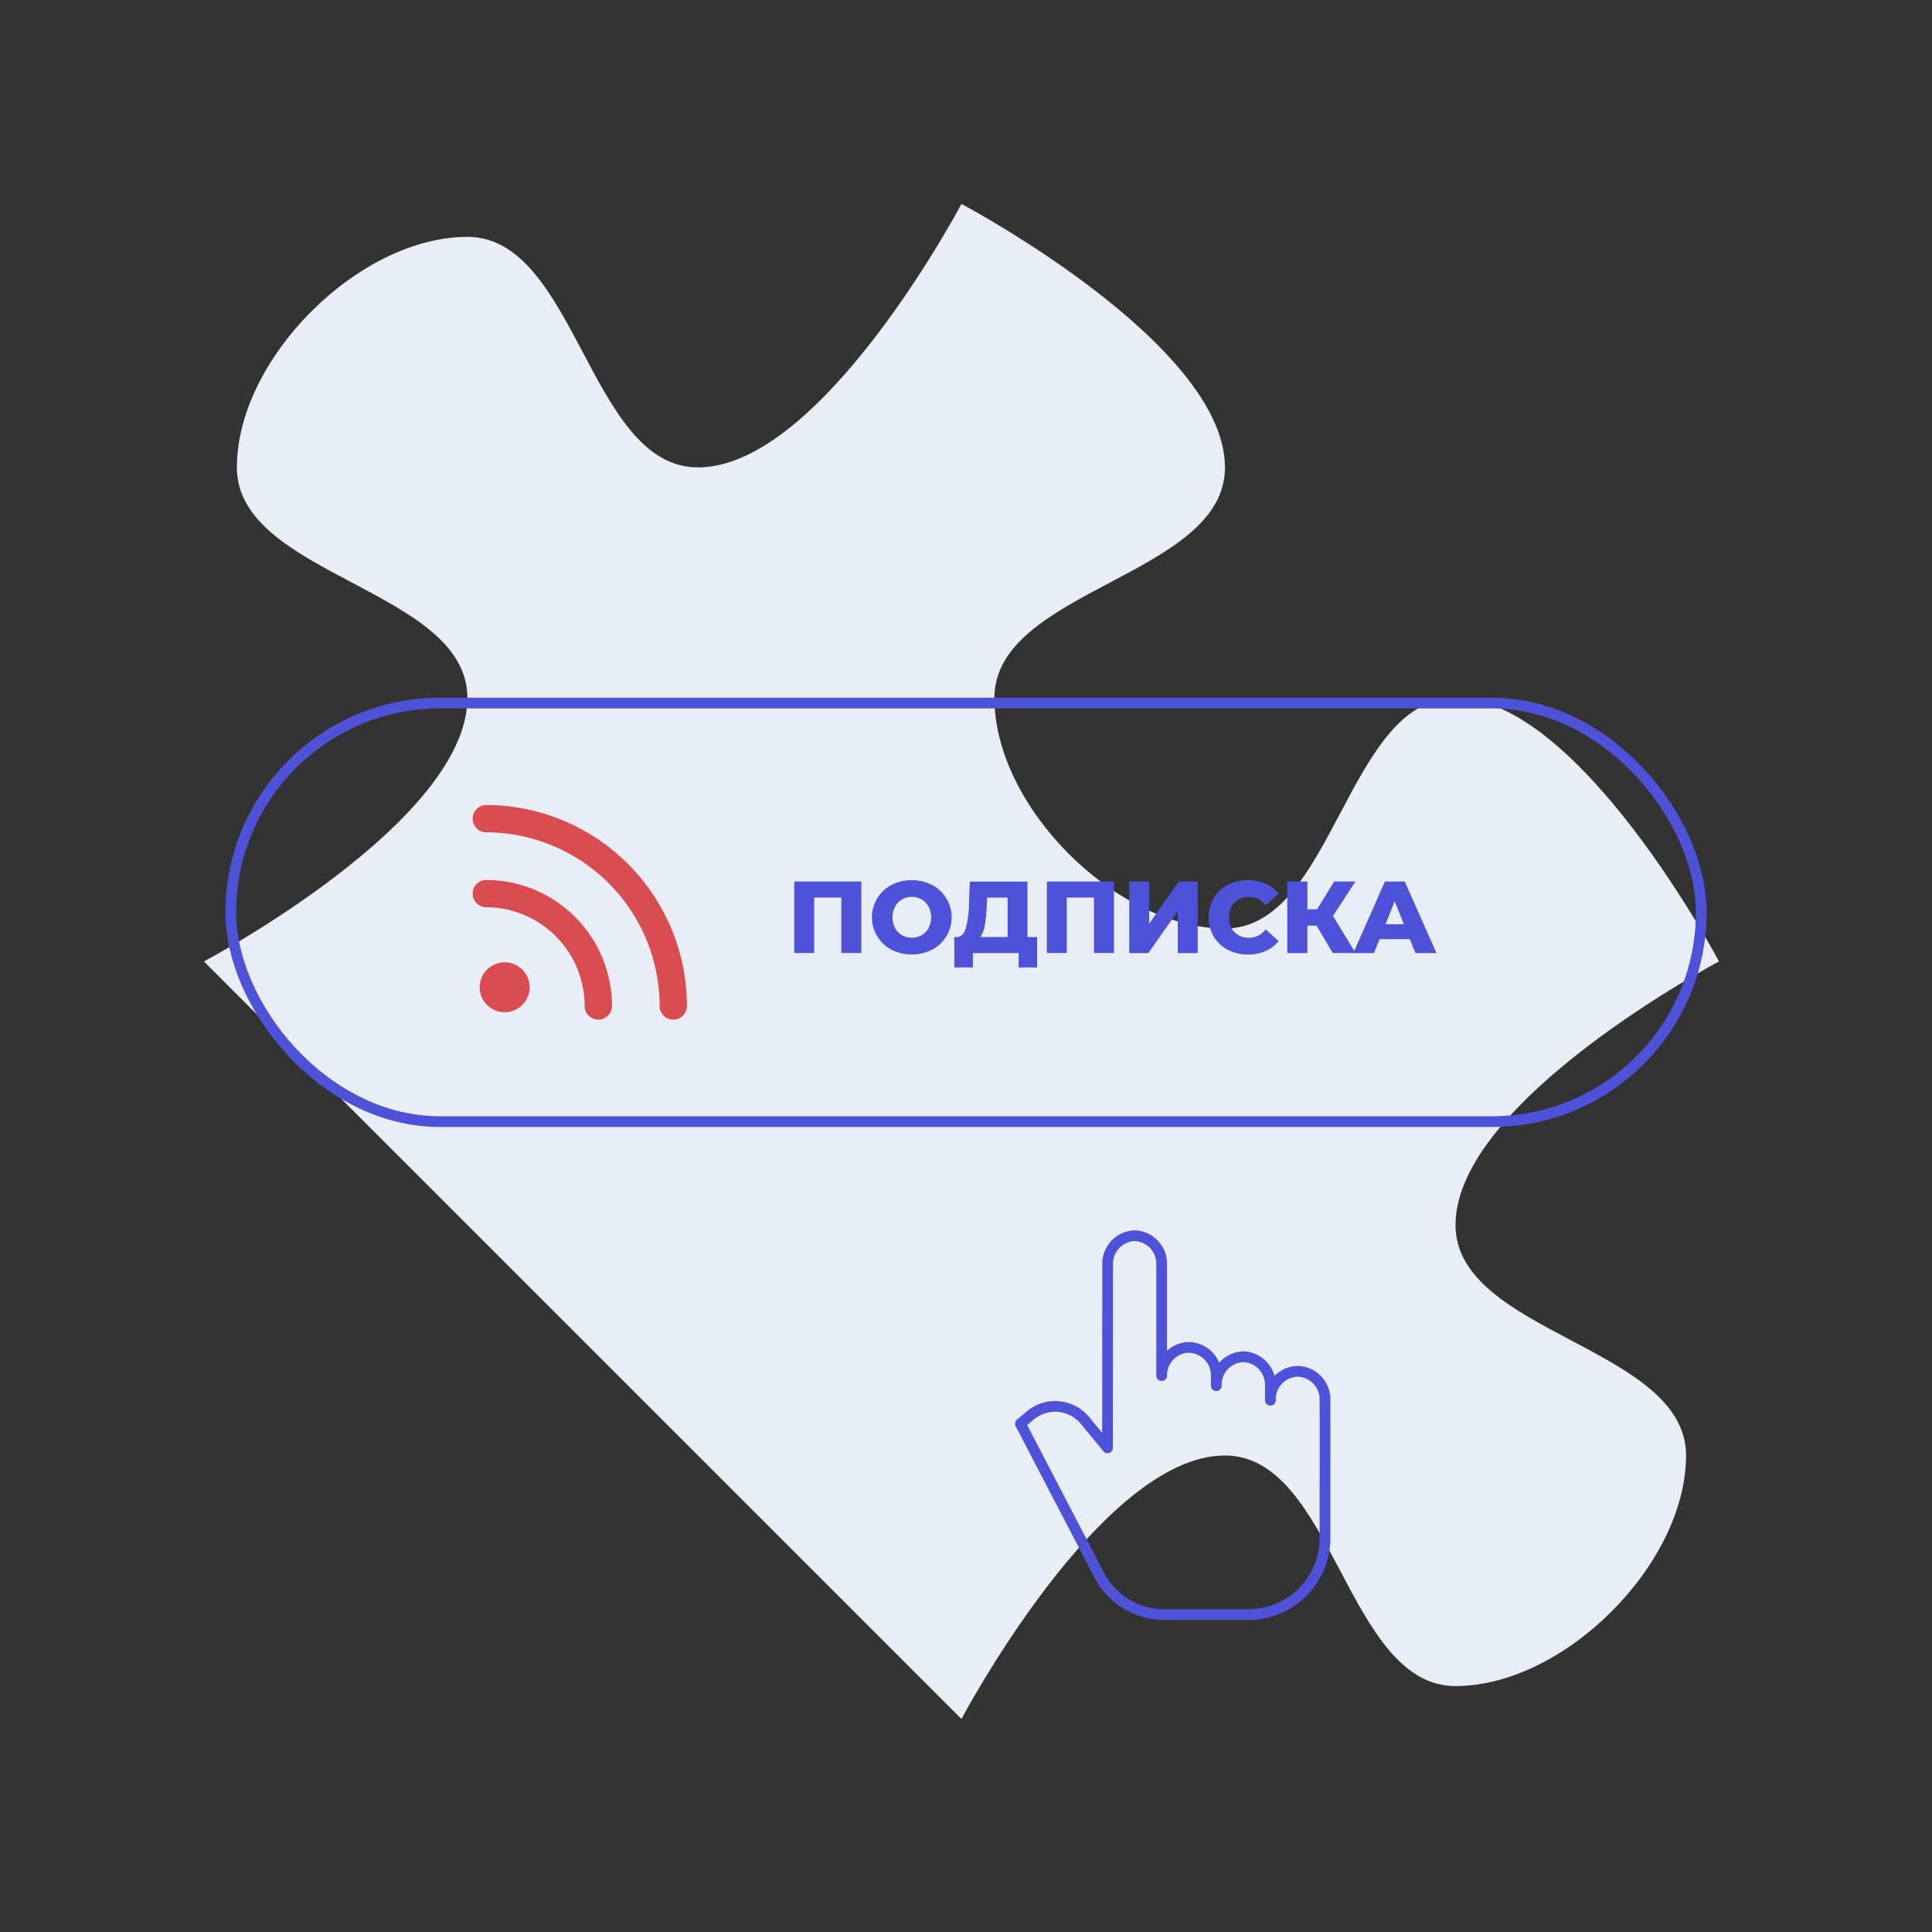 <svg xmlns="http://www.w3.org/2000/svg" width="180" height="180" viewBox="0 0 180 180">
  <rect x="0" y="0" width="180" height="180" fill="#333333" stroke="none"/>
  <g id="_5-subscribe" data-name="5-subscribe" transform="translate(-420 -849)">
    <g id="Group_1027" data-name="Group 1027" transform="translate(38.96 351)">
      <rect id="Rectangle_1277" data-name="Rectangle 1277" width="180" height="180" transform="translate(381.04 498)" fill="none"/>
      <path id="path5043-3-1-21-2-7-5-3-8-7" d="M493.316,517.762s24.55-12.974,24.547-24.547c0-10.126-21.478-11.354-21.478-21.478s11.355-21.482,21.482-21.481,11.352,21.478,21.477,21.478c11.573,0,24.548-24.547,24.548-24.547s24.547,12.978,24.55,24.55c0,10.126-21.48,11.354-21.48,21.479s11.352,21.479,21.48,21.48,11.351-21.48,21.479-21.48c11.571,0,24.548,24.548,24.548,24.548s-24.55,12.975-24.547,24.548c0,10.125,21.48,11.354,21.48,21.479s-11.355,21.481-21.481,21.482-11.354-21.481-21.48-21.48c-11.573,0-24.547,24.547-24.547,24.547Z" transform="translate(-93.276 69.813)" fill="#e9edf5"/>
      <g id="Group_1107" data-name="Group 1107">
        <g id="Group_759" data-name="Group 759" transform="translate(455.04 580)">
          <path id="Path_988" data-name="Path 988" d="M454.977,582.877v6.662h-1.866v-5.168h-2.528v5.168h-1.855v-6.662Z" transform="translate(-448.728 -582.75)" fill="#4d52d9"/>
          <path id="Path_989" data-name="Path 989" d="M456.27,589.257a3.413,3.413,0,0,1,0-6.034,4.256,4.256,0,0,1,3.792,0,3.413,3.413,0,0,1,0,6.034A4.256,4.256,0,0,1,456.27,589.257Zm2.812-1.351a1.7,1.7,0,0,0,.647-.671,2.19,2.19,0,0,0,0-1.99,1.7,1.7,0,0,0-.647-.671,1.874,1.874,0,0,0-1.828,0,1.7,1.7,0,0,0-.647.671,2.2,2.2,0,0,0,0,1.99,1.7,1.7,0,0,0,.647.671A1.874,1.874,0,0,0,459.082,587.906Z" transform="translate(-447.217 -582.776)" fill="#4d52d9"/>
          <path id="Path_990" data-name="Path 990" d="M468.243,588.049v2.836H466.52v-1.341h-4.263v1.341h-1.732v-2.836h.238q.59-.009.832-.809a9.632,9.632,0,0,0,.3-2.3l.076-2.055h5.368v5.168Zm-4.872-1.138a2.933,2.933,0,0,1-.409,1.138h2.528v-3.673h-1.914l-.029.723a13.138,13.138,0,0,1-.177,1.807Z" transform="translate(-445.614 -582.749)" fill="#4d52d9"/>
          <path id="Path_991" data-name="Path 991" d="M473.6,582.877v6.662h-1.866v-5.168H469.2v5.168h-1.853v-6.662Z" transform="translate(-443.813 -582.75)" fill="#4d52d9"/>
          <path id="Path_992" data-name="Path 992" d="M473.423,582.877h1.855V586.8l2.75-3.918h1.77v6.662h-1.857v-3.9l-2.741,3.9h-1.78Z" transform="translate(-442.211 -582.75)" fill="#4d52d9"/>
          <path id="Path_993" data-name="Path 993" d="M481.051,589.262a3.316,3.316,0,0,1-1.308-1.232,3.6,3.6,0,0,1,0-3.578,3.316,3.316,0,0,1,1.308-1.232,3.949,3.949,0,0,1,1.879-.442,4.027,4.027,0,0,1,1.643.324,3.167,3.167,0,0,1,1.218.933l-1.2,1.085a1.972,1.972,0,0,0-1.57-.78,1.935,1.935,0,0,0-.966.238,1.647,1.647,0,0,0-.657.671,2.238,2.238,0,0,0,0,1.989,1.647,1.647,0,0,0,.657.671,1.937,1.937,0,0,0,.966.238,1.973,1.973,0,0,0,1.57-.78l1.2,1.085a3.167,3.167,0,0,1-1.218.933,4.051,4.051,0,0,1-1.643.324A3.95,3.95,0,0,1,481.051,589.262Z" transform="translate(-440.668 -582.777)" fill="#4d52d9"/>
          <path id="Path_994" data-name="Path 994" d="M487.8,586.994h-.857v2.551H485.07v-6.667h1.876v2.589h.9l1.59-2.589h1.979l-2.084,3.217,2.1,3.445h-2.122Z" transform="translate(-439.136 -582.75)" fill="#4d52d9"/>
          <path id="Path_995" data-name="Path 995" d="M495.2,588.249h-2.817l-.523,1.294h-1.922l2.941-6.662h1.855l2.95,6.662h-1.96Zm-.552-1.39-.857-2.132-.857,2.132Z" transform="translate(-437.852 -582.749)" fill="#4d52d9"/>
        </g>
        <g id="Group_1028" data-name="Group 1028" transform="translate(-73.86 38.472)">
          <g id="Group_1024" data-name="Group 1024" transform="translate(499.591 549.183)">
            <circle id="Ellipse_192" data-name="Ellipse 192" cx="2.327" cy="2.327" r="2.327" transform="translate(0 0)" fill="#d94d52"/>
          </g>
          <g id="Group_1025" data-name="Group 1025" transform="translate(498.9 541.51)">
            <path id="Path_2096" data-name="Path 2096" d="M510.645,555.775a1.273,1.273,0,0,1-1.273-1.273,9.21,9.21,0,0,0-9.2-9.2,1.273,1.273,0,0,1,0-2.545A11.759,11.759,0,0,1,511.918,554.5,1.273,1.273,0,0,1,510.645,555.775Z" transform="translate(-498.9 -542.757)" fill="#d94d52"/>
          </g>
          <g id="Group_1026" data-name="Group 1026" transform="translate(498.9 534.528)">
            <path id="Path_2097" data-name="Path 2097" d="M517.627,554.528a1.273,1.273,0,0,1-1.273-1.273,16.2,16.2,0,0,0-16.182-16.182,1.273,1.273,0,0,1,0-2.545A18.749,18.749,0,0,1,518.9,553.255,1.273,1.273,0,0,1,517.627,554.528Z" transform="translate(-498.9 -534.528)" fill="#d94d52"/>
          </g>
        </g>
        <g id="Group_1053" data-name="Group 1053" transform="translate(4 10)">
          <path id="Path_1005" data-name="Path 1005" d="M495.4,618.456a2.608,2.608,0,0,1,2.515-2.694h.056a2.608,2.608,0,0,1,2.516,2.687c.012,4.861,0,5.338,0,12.6a7.152,7.152,0,0,1-6.9,7.378h-8.17a6.837,6.837,0,0,1-6.023-3.789l-7.284-13.995.761-.631a3.618,3.618,0,0,1,5.115.166c.071.075.138.153.2.234l2.039,2.482.012-17.073a2.61,2.61,0,0,1,2.516-2.693h0a2.61,2.61,0,0,1,2.516,2.7V616.16a2.6,2.6,0,0,1,2.514-2.625h.059a2.61,2.61,0,0,1,2.516,2.7v.868a2.61,2.61,0,0,1,2.516-2.7h.006a2.61,2.61,0,0,1,2.516,2.7Z" fill="none" stroke="#4d52d9" stroke-linecap="round" stroke-linejoin="round" stroke-width="1"/>
        </g>
        <g id="Rectangle_1164" data-name="Rectangle 1164" transform="translate(402.04 563)" fill="none" stroke="#4d52d9" stroke-width="1">
          <rect width="138" height="40" rx="20" stroke="none"/>
          <rect x="0.5" y="0.5" width="137" height="39" rx="19.5" fill="none"/>
        </g>
      </g>
    </g>
  </g>
</svg>
